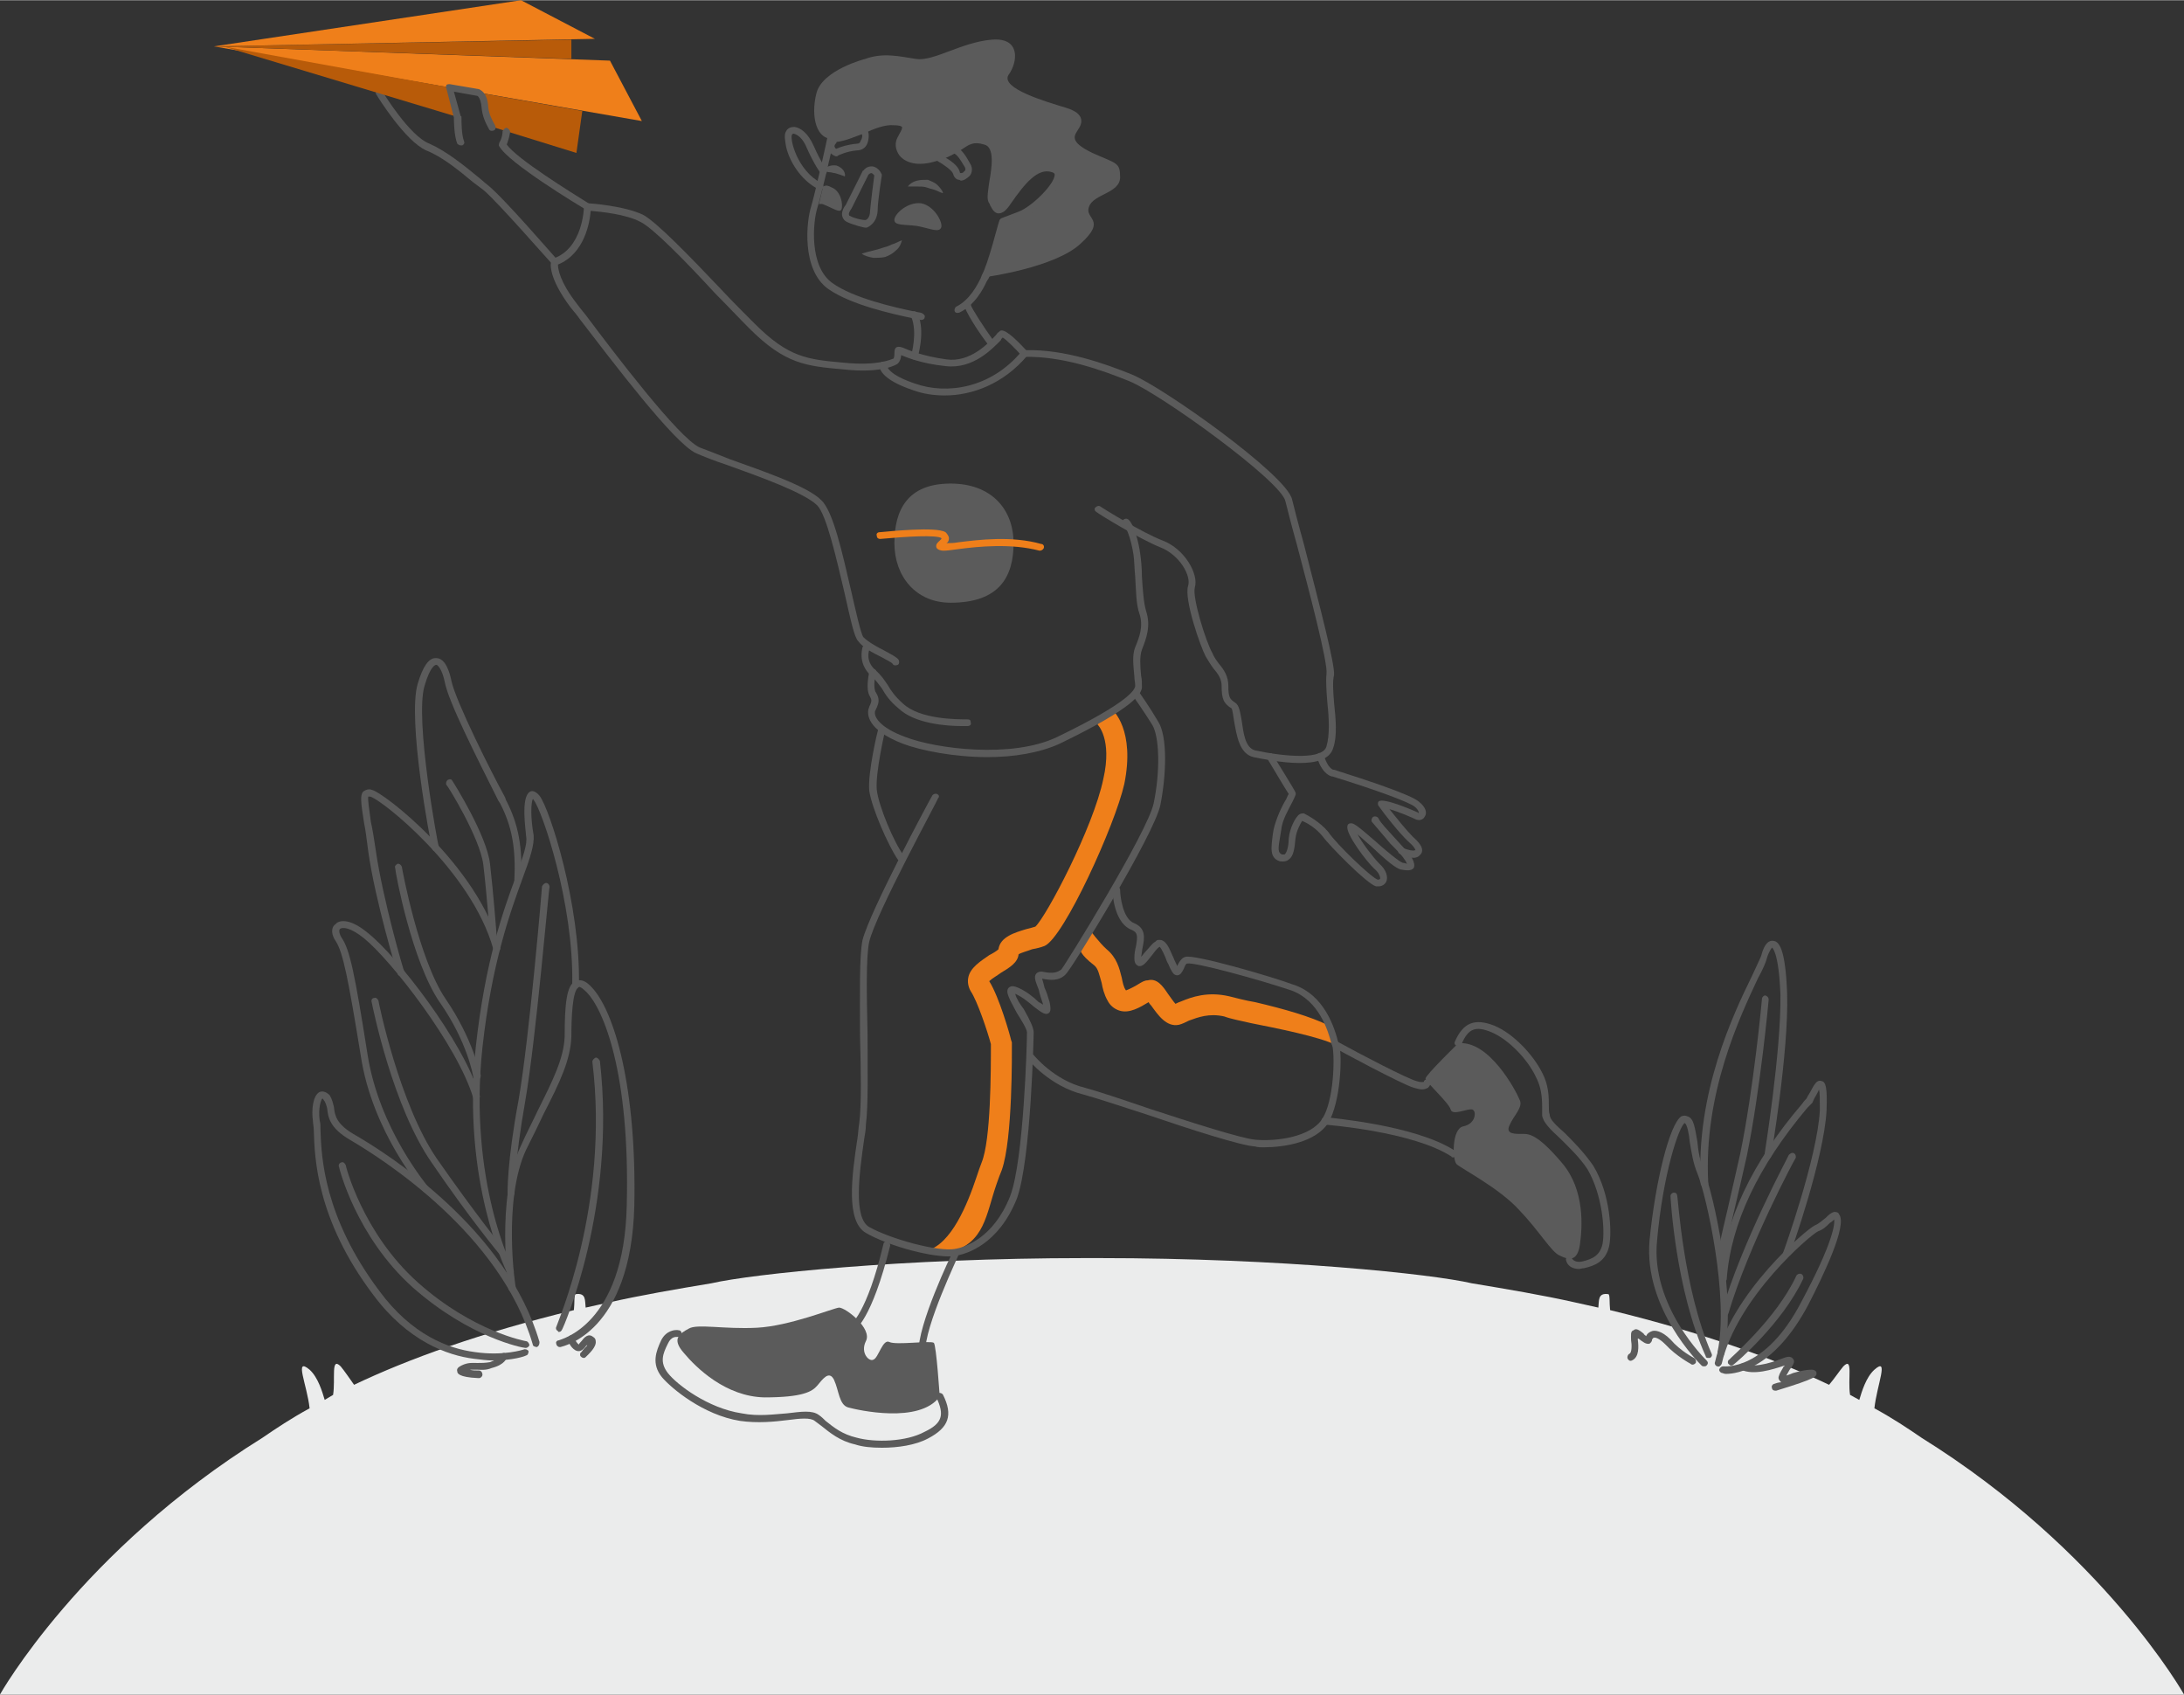 <svg xmlns="http://www.w3.org/2000/svg" xmlns:xlink="http://www.w3.org/1999/xlink" xml:space="preserve" width="83.68mm" height="64.923mm" style="shape-rendering:geometricPrecision; text-rendering:geometricPrecision; image-rendering:optimizeQuality; fill-rule:evenodd; clip-rule:evenodd" viewBox="0 0 2603 2019"><rect x="0" y="0" width="2603" height="2019" fill="#333333" stroke="none"/> <defs>  <style type="text/css">   <![CDATA[    .fil0 {fill:#EBECEC;fill-rule:nonzero}    .fil1 {fill:#5B5B5B;fill-rule:nonzero}    .fil3 {fill:#B85B09;fill-rule:nonzero}    .fil2 {fill:#EF7F1A;fill-rule:nonzero}   ]]>  </style> </defs> <g id="Layer_x0020_1">    <path class="fil0" d="M2378 2019l-2153 0 -225 0c0,0 96,-171 313,-306 16,-11 34,-23 56,-35 -3,-28 -19,-62 0,-46 10,9 15,26 18,36 3,-2 7,-4 10,-6 3,-19 -3,-46 9,-34 5,6 11,15 16,22 65,-31 151,-62 262,-89 1,-9 0,-18 2,-19 13,-2 11,8 12,16 9,-2 18,-4 27,-6 40,-9 81,-16 123,-23 48,-11 227,-30 445,-30l8 0 9 0c218,0 397,19 444,30 42,7 84,14 124,23 9,2 18,4 27,6 1,-8 -1,-18 12,-16 2,1 1,10 2,19 111,27 196,58 261,89 6,-7 12,-16 17,-22 12,-12 5,15 8,34 4,2 7,4 11,6 3,-10 8,-27 18,-36 18,-16 3,18 0,46 22,12 40,24 56,35 217,135 313,306 313,306l-225 0z"></path>  <g id="_2131334548720">   <path class="fil1" d="M1074 1026c-2,0 -3,-1 -4,-2 -11,-16 -31,-61 -34,-82 -2,-21 10,-72 11,-74 0,-2 3,-4 5,-3 2,0 3,3 3,5 0,0 -12,51 -10,71 2,19 21,64 32,78 1,2 1,5 -1,6 -1,1 -2,1 -2,1z"></path>   <path class="fil2" d="M1132 1492l-27 -2c29,-8 48,-55 59,-88 2,-6 4,-12 6,-17 11,-27 11,-109 11,-141 -4,-15 -16,-51 -24,-63 -3,-5 -4,-11 -3,-16 2,-12 15,-20 25,-27 4,-2 9,-5 11,-7 2,-15 20,-20 33,-24 4,-1 8,-2 11,-3 13,-12 69,-118 81,-176 11,-48 -7,-65 -7,-65l16 -19c3,2 29,26 16,90 -11,49 -72,183 -95,193 -5,2 -10,3 -15,4 -5,2 -13,4 -16,6 -1,10 -11,16 -21,22 -4,3 -11,7 -14,10 12,19 25,65 26,70l1 3c0,12 1,115 -12,152 -2,5 -4,10 -6,16 -13,37 -14,71 -56,82zm58 -359l0 0c0,0 0,0 0,1 0,-1 0,-1 0,-1z"></path>   <path class="fil2" d="M1592 1245c-20,-10 -71,-20 -101,-26 -13,-3 -24,-5 -32,-8 -18,-4 -31,1 -42,5 -4,2 -8,4 -12,5 -15,3 -25,-12 -33,-23 -1,-1 -2,-2 -3,-4 0,0 0,0 0,0 -10,6 -23,14 -35,10 -6,-2 -11,-6 -14,-12 -4,-7 -6,-15 -7,-21 -3,-10 -4,-17 -9,-21 -17,-13 -17,-19 -17,-21l12 -21c0,0 11,15 20,23 12,10 15,22 18,34 1,5 2,11 5,15 3,-1 11,-5 14,-7 5,-3 8,-5 12,-5 11,-3 18,7 24,16 3,4 7,10 9,12 2,-1 4,-2 7,-3 12,-5 31,-12 57,-6 8,2 19,5 31,7 34,8 66,17 88,28l8 23z"></path>   <path class="fil1" d="M1732 1379c-1,0 -2,0 -2,-1 -46,-30 -150,-38 -151,-38 -2,-1 -4,-3 -4,-5 0,-2 2,-4 5,-4 4,1 106,9 154,40 2,1 3,4 1,6 0,1 -2,2 -3,2z"></path>   <path class="fil1" d="M1695 1298c-3,0 -6,-1 -10,-2 -14,-4 -92,-46 -95,-48 -2,-1 -3,-3 -2,-5 1,-2 4,-3 6,-2 27,15 83,44 94,47 6,2 8,1 9,1 0,-2 2,-3 4,-3 2,0 4,2 4,4 0,2 -1,4 -3,6 -2,1 -4,2 -7,2zm2 -8l0 0 0 0 0 0z"></path>   <g>    <path class="fil1" d="M1738 1243c0,0 -39,38 -39,42 0,4 28,29 30,37 2,8 21,-2 26,0 5,2 4,17 -11,20 -14,3 -13,40 -8,45 5,5 50,28 74,54 25,26 39,51 49,55 10,5 21,8 24,-13 3,-21 6,-65 -21,-97 -27,-32 -38,-35 -46,-35 -9,0 -22,1 -17,-10 5,-12 17,-22 12,-31 -4,-10 -36,-71 -73,-67z"></path>    <path class="fil1" d="M1882 1512c-9,0 -14,-5 -15,-9 -1,-2 -1,-4 1,-5 2,-1 5,0 6,2 0,0 3,5 12,3 12,-3 21,-7 24,-21 3,-16 0,-58 -18,-89 -10,-15 -23,-27 -33,-37 -11,-10 -20,-19 -21,-27 0,-4 0,-7 0,-10 0,-12 -1,-24 -8,-37 -9,-19 -31,-43 -52,-52 -19,-8 -28,-5 -36,14 -1,2 -3,3 -5,2 -3,0 -4,-3 -3,-5 10,-23 24,-28 47,-19 24,10 47,36 57,56 8,15 8,29 8,41 0,3 0,6 1,9 0,6 8,13 18,22 10,10 23,23 34,39 21,35 22,80 19,95 -4,19 -17,24 -30,27 -2,0 -5,1 -6,1z"></path>   </g>   <path class="fil1" d="M1147 865c-20,0 -57,-3 -76,-21 -11,-9 -16,-17 -20,-24 -4,-5 -7,-10 -14,-16 -15,-15 -9,-32 -9,-33 1,-2 4,-3 6,-2 2,1 3,3 2,5 0,1 -5,13 7,24 7,6 11,12 15,18 4,7 9,14 18,22 20,19 64,19 77,19 3,0 4,1 4,4 1,2 -1,4 -4,4 -1,0 -4,0 -6,0z"></path>   <path class="fil1" d="M1177 902c-40,0 -80,-8 -101,-16 -44,-17 -42,-36 -41,-41 1,-2 1,-4 2,-5 2,-5 2,-6 0,-10 -6,-9 -1,-28 -1,-30 1,-2 3,-4 5,-3 3,0 4,3 3,5 -2,7 -3,19 0,23 5,8 3,13 1,18 -1,1 -1,3 -2,4 -2,7 6,20 36,31 36,14 127,26 181,0 87,-42 93,-57 93,-61 0,-4 -1,-7 -1,-11 -1,-12 -3,-25 1,-35 5,-12 10,-25 5,-40 -4,-11 -4,-28 -5,-44 -1,-10 -1,-19 -2,-26 -3,-20 -9,-34 -12,-36 -2,-1 -2,-4 0,-6 1,-1 4,-2 6,0 6,5 12,25 14,41 1,7 2,17 2,27 1,15 2,31 5,41 6,18 0,33 -5,46 -3,8 -2,20 -1,31 1,4 1,8 1,12 1,9 -9,26 -98,69 -24,11 -55,16 -86,16z"></path>   <path class="fil1" d="M1549 909c-21,0 -45,-5 -55,-7 -17,-4 -20,-26 -23,-42 -1,-6 -2,-14 -3,-16 -10,-6 -12,-12 -12,-27 0,-8 -4,-14 -10,-21 -3,-4 -6,-9 -9,-14 -6,-11 -26,-68 -21,-84 4,-12 -10,-37 -33,-46 -25,-10 -74,-40 -76,-42 -2,-1 -3,-3 -2,-5 2,-2 4,-3 6,-2 1,1 51,32 75,41 26,10 43,40 38,56 -3,12 13,64 21,78 2,5 5,9 8,13 6,7 11,15 11,26 0,14 2,16 8,20 5,3 6,11 8,22 2,14 4,32 16,35 38,8 81,11 85,-5 4,-13 3,-34 1,-52 -1,-13 -2,-26 -1,-34 2,-13 -21,-100 -35,-153 -7,-25 -12,-45 -14,-53 -5,-24 -149,-128 -186,-143 -32,-13 -79,-30 -125,-29 -1,0 -3,0 -3,-1 -8,-9 -19,-20 -23,-22 -1,1 -2,2 -2,3 -10,10 -33,35 -66,31 -29,-3 -45,-10 -53,-13 0,3 -1,7 -4,10 0,0 0,0 0,0 -1,1 -18,12 -64,7 -45,-4 -70,-6 -113,-49 -12,-12 -26,-27 -41,-42 -34,-37 -74,-78 -89,-85 -17,-9 -47,-12 -59,-13 -1,13 -7,51 -39,64 0,5 2,20 22,46 3,4 6,8 11,14 33,44 111,147 136,158 8,3 21,8 36,14 42,15 94,33 109,49 14,13 25,63 35,106 6,26 12,53 15,57 6,6 17,12 25,16 9,5 15,8 17,11 1,2 1,5 -1,6 -2,1 -5,1 -6,-1 -1,-2 -8,-5 -13,-8 -10,-5 -22,-11 -28,-19 -5,-5 -9,-25 -17,-60 -9,-38 -21,-91 -32,-102 -15,-15 -68,-34 -107,-48 -15,-5 -28,-10 -37,-14 -26,-11 -102,-112 -139,-160 -4,-6 -8,-10 -11,-14 -27,-36 -24,-53 -23,-55 0,-2 1,-3 2,-3 36,-12 37,-61 37,-62 1,-1 1,-2 2,-3 1,0 2,-1 3,-1 2,0 44,3 66,14 16,9 54,48 91,87 15,16 29,30 41,42 41,41 63,43 107,47 40,4 56,-4 59,-5 1,-2 1,-5 1,-6 0,-3 0,-8 5,-8 1,0 2,0 5,1 7,3 23,10 52,14 28,4 50,-19 59,-29 2,-3 4,-4 5,-5 2,-1 7,-3 31,23 46,-1 94,16 126,29 37,15 185,120 191,149 2,8 7,28 14,53 20,78 37,143 36,156 -2,8 -1,20 0,33 2,19 4,40 -1,54 -4,14 -21,18 -40,18z"></path>   <path class="fil1" d="M1126 471c-13,0 -26,-2 -37,-6 -42,-14 -41,-28 -41,-31 1,-2 3,-4 5,-3 2,0 4,2 4,4 0,1 1,11 34,22 37,13 90,6 127,-39 1,-1 4,-2 5,0 2,1 2,4 1,6 -28,33 -65,47 -98,47z"></path>   <polygon class="fil2" points="765,144 255,55 727,72 "></polygon>   <polygon class="fil3" points="681,70 681,47 255,55 "></polygon>   <polygon class="fil2" points="709,46 621,0 255,55 "></polygon>   <path class="fil1" d="M661 316c-1,0 -3,-1 -3,-2 -1,0 -64,-73 -82,-88 -4,-3 -8,-6 -12,-9 -17,-14 -36,-30 -56,-38 -25,-11 -58,-64 -59,-66 -2,-2 -1,-4 1,-5 2,-2 4,-1 6,1 0,0 32,53 56,62 20,9 40,25 57,39 4,3 8,7 12,10 19,15 80,86 83,89 1,2 1,4 -1,6 0,0 -1,1 -2,1z"></path>   <polygon class="fil3" points="536,104 266,55 545,139 "></polygon>   <path class="fil3" d="M587 151l100 31 7 -50 -119 -21c0,0 2,15 4,21 1,6 8,19 8,19z"></path>   <path class="fil1" d="M1090 428c0,0 -1,0 -1,0 -2,0 -4,-3 -3,-5 0,0 8,-27 0,-46 -1,-2 0,-5 2,-6 3,-1 5,1 6,3 9,21 0,50 0,51 -1,2 -2,3 -4,3z"></path>   <path class="fil1" d="M1182 414c-1,0 -3,-1 -3,-2 -12,-15 -30,-43 -30,-50 0,-2 3,-4 5,-4 2,0 4,2 3,5 1,4 15,26 28,44 2,2 1,5 -1,6 0,1 -1,1 -2,1z"></path>   <path class="fil1" d="M1643 1056c-1,0 -2,0 -3,0 -11,-3 -56,-49 -64,-60 -8,-10 -19,-16 -24,-18 -2,3 -7,12 -8,21 -1,11 -2,21 -8,25 -2,2 -6,3 -11,2 -12,-4 -10,-16 -8,-32l1 -6c3,-13 10,-28 15,-36 1,-2 2,-5 3,-6 -4,-6 -17,-28 -26,-43 -1,-1 -1,-4 1,-5 2,-1 5,-1 6,1 4,7 26,42 27,45 1,2 0,4 -4,12 -4,8 -12,21 -13,33l-1 6c-3,17 -3,21 2,23 2,0 3,0 3,0 4,-3 5,-15 5,-19 1,-12 8,-26 13,-29 2,-1 4,-1 5,-1 4,2 19,10 29,22 10,15 52,55 59,57 1,0 2,0 3,-1 0,-1 0,-6 -7,-12 -8,-7 -35,-42 -32,-51 0,-2 2,-3 3,-3 4,-1 8,2 30,21 11,10 29,25 33,26 2,0 4,1 5,1 -1,-1 -1,-3 -3,-5 -3,-5 -10,-12 -17,-19 -9,-11 -18,-21 -22,-26 -1,-2 0,-5 2,-6 2,-1 5,0 6,2 2,5 12,15 20,24 7,8 14,15 18,20 3,5 6,11 4,15 -3,4 -9,3 -15,2 -6,-1 -18,-11 -36,-28 -5,-4 -11,-10 -16,-14 6,11 19,28 26,35 8,7 11,16 8,22 -2,3 -5,5 -9,5z"></path>   <path class="fil1" d="M1685 1022c-6,0 -13,-3 -17,-5 -2,-1 -2,-4 -1,-6 1,-2 3,-3 5,-1 6,3 13,4 14,3 1,0 1,0 1,0 0,0 0,-3 -8,-10 -11,-10 -29,-33 -36,-43 -1,-1 -1,-4 0,-5 5,-6 47,13 47,13 1,1 1,1 1,1 0,-1 0,-4 -5,-8 -6,-5 -43,-19 -98,-36l-1 0c-12,-4 -17,-21 -17,-23 -1,-2 0,-4 2,-5 3,0 5,1 6,3 1,4 5,15 11,17l1 0c41,13 92,30 101,38 9,7 10,14 7,18 -2,4 -7,5 -11,3 -4,-2 -20,-9 -31,-12 8,10 20,25 28,33 8,7 11,12 11,16 0,4 -3,6 -4,7 -1,1 -4,2 -6,2z"></path>   <path class="fil1" d="M1031 70c0,0 -51,13 -58,41 -7,28 0,57 22,54 22,-3 51,-22 70,-21 20,2 15,9 9,21 -7,13 5,33 39,24 35,-10 36,-28 61,-21 25,7 2,63 8,71 6,9 7,20 20,0 13,-19 33,-45 53,-38 21,7 -19,47 -40,55 -20,8 -20,8 -20,8 0,0 -9,58 -21,66 0,0 83,-11 114,-40 32,-29 4,-29 10,-44 5,-15 37,-16 37,-35 0,-18 -4,-16 -33,-29 -29,-14 -21,-21 -17,-28 5,-7 9,-19 -15,-26 -23,-7 -78,-23 -68,-39 11,-15 15,-45 -20,-42 -36,3 -69,26 -90,23 -20,-3 -39,-8 -61,0z"></path>   <path class="fil1" d="M1098 381c0,0 0,0 -1,0 -2,-1 -5,-1 -9,-2 -24,-5 -74,-16 -101,-35 -32,-23 -26,-81 -20,-99 5,-17 19,-80 19,-81 0,-1 1,-2 2,-2 1,-1 2,-1 3,-1 1,0 2,0 2,0 1,0 1,0 2,0 9,-1 20,-6 31,-10 14,-6 28,-11 40,-11 6,1 13,2 16,7 3,6 0,12 -5,20 -2,4 -1,9 1,13 6,7 19,9 34,5 14,-4 23,-10 30,-14 9,-7 17,-12 33,-7 20,5 15,34 12,54 -1,7 -3,17 -2,19 1,2 2,3 3,5 1,1 2,4 3,4 0,0 2,-1 8,-9 11,-17 33,-48 57,-40 6,2 9,6 9,11 1,16 -30,45 -48,52l-19 7c-2,10 -13,52 -20,65 -1,1 -1,2 -2,3 -4,9 -14,28 -32,37 -2,1 -5,1 -6,-1 -1,-2 0,-5 2,-6 16,-8 25,-26 29,-34 0,-1 1,-2 1,-3 8,-14 20,-64 21,-65 0,-1 1,-2 2,-3l21 -8c16,-6 43,-33 43,-44 0,-1 0,-2 -3,-3 -17,-6 -33,14 -49,37 -6,9 -10,12 -15,12 -4,0 -7,-4 -9,-8 -1,-1 -1,-3 -2,-4 -3,-4 -2,-11 0,-25 3,-17 7,-42 -6,-45 -13,-4 -18,0 -27,6 -7,4 -16,10 -31,14 -27,8 -39,-2 -43,-7 -5,-7 -6,-15 -2,-22 2,-4 6,-10 5,-12 0,0 -1,-2 -10,-2 -10,-1 -23,4 -36,10 -11,4 -22,9 -33,10 -1,1 -1,1 -3,1 -3,14 -14,62 -19,78 -5,16 -10,69 18,89 25,18 74,29 98,34 4,1 7,1 9,2 2,1 4,3 3,5 0,2 -2,3 -4,3zm-106 -219l0 0c0,0 0,0 0,0 0,0 0,0 0,0zm0 0l0 0c0,0 0,0 0,0 0,0 0,0 0,0l0 0zm0 0l0 0c0,0 0,0 0,0 0,0 0,0 0,0z"></path>   <path class="fil1" d="M977 226c-1,0 -1,0 -2,-1 -21,-11 -34,-33 -38,-50 -1,-6 -3,-15 0,-19 2,-4 6,-5 10,-5 7,1 16,7 23,23 8,18 14,27 15,27 1,2 1,4 -1,6 -2,1 -5,1 -6,-1 0,0 -7,-9 -16,-29 -5,-13 -12,-17 -16,-18 -1,0 -2,1 -2,1 -3,5 6,43 35,58 2,1 3,4 2,6 -1,1 -3,2 -4,2z"></path>   <path class="fil1" d="M1145 215c0,0 -1,-1 -2,-1 -3,0 -6,-3 -7,-7 -1,-4 -11,-11 -18,-15 -2,-1 -3,-3 -2,-5 1,-2 3,-3 5,-2 4,1 21,10 23,20 0,1 1,1 1,1 1,0 3,0 4,-2 2,-1 2,-3 1,-5 -6,-10 -9,-15 -14,-17 -2,0 -4,-2 -3,-5 1,-2 3,-3 5,-3 8,3 13,11 19,22 2,4 2,9 -1,13 -3,3 -7,6 -11,6z"></path>   <path class="fil1" d="M997 186c0,0 -1,0 -1,0 -5,-2 -8,-5 -9,-9 -2,-6 2,-11 3,-11 1,-2 4,-2 6,-1 1,2 2,4 0,6 -1,1 -2,3 -1,4 0,1 1,2 2,2 4,-2 13,-5 24,-6 3,0 4,-1 5,-4 2,-3 2,-6 1,-8 -2,1 -4,-1 -4,-2 -1,-2 0,-5 2,-6 3,-1 5,0 8,2 3,4 3,11 1,17 -2,6 -7,9 -13,9 -12,1 -22,6 -22,6 -1,1 -1,1 -2,1z"></path>   <path class="fil1" d="M1007 210c-5,-2 -9,-3 -12,-4 -2,0 -4,-1 -6,-1 -2,0 -5,-1 -8,-2 3,-5 10,-7 16,-6 6,2 11,7 10,13z"></path>   <path class="fil1" d="M1082 222c3,-4 7,-6 11,-7 4,-1 9,-1 13,-1 4,2 8,3 11,6 3,3 6,6 7,10 -4,-1 -7,-3 -10,-4 -4,-1 -7,-2 -10,-3 -3,-1 -7,-1 -10,-1 -4,0 -7,0 -12,0z"></path>   <path class="fil1" d="M1032 271c-1,0 -1,0 -1,0 -1,0 -14,-3 -22,-7 -2,-1 -4,-3 -5,-6 -2,-6 3,-13 4,-14l20 -40c0,0 0,-1 1,-1 4,-5 8,-5 11,-5 6,1 10,7 10,8 1,1 1,2 1,3 0,0 -5,30 -5,42 -1,16 -13,20 -13,20 -1,0 -1,0 -1,0zm3 -63l0 0 -20 40c-2,3 -4,6 -3,8 0,0 0,1 1,1 5,3 15,5 18,5 2,0 6,-3 6,-11 1,-11 4,-35 5,-42 0,-1 -2,-2 -3,-3 -2,0 -3,1 -4,2z"></path>   <path class="fil1" d="M981 222c4,-2 6,-1 10,1 11,4 14,20 12,26 -2,5 -10,-1 -20,-5 -4,-2 -4,-1 -7,-1l5 -21z"></path>   <path class="fil1" d="M1066 261c-1,8 12,6 27,8 16,3 27,9 29,1 1,-7 -9,-25 -24,-28 -16,-2 -31,12 -32,19z"></path>   <path class="fil1" d="M1027 302c9,-3 17,-4 25,-7 4,-1 7,-2 11,-4 4,-1 7,-3 12,-5 -1,4 -3,9 -7,12 -4,4 -8,6 -13,8 -5,1 -10,1 -14,1 -5,-1 -10,-2 -14,-5z"></path>   <path class="fil1" d="M1208 647c0,39 -16,71 -75,71 -42,0 -67,-32 -67,-71 0,-40 16,-71 67,-71 49,0 75,31 75,71z"></path>   <path class="fil2" d="M1125 656c0,0 -1,0 -1,0 -2,0 -7,-1 -8,-4 -1,-4 2,-6 4,-8 0,0 2,-2 2,-2 0,0 0,-1 0,-1 -6,-4 -41,-2 -73,1 -2,0 -4,-1 -4,-4 -1,-2 1,-4 3,-4 12,-1 68,-7 79,0 2,2 4,5 4,7 0,3 -1,5 -3,6 4,0 9,0 14,-1 24,-3 64,-8 99,2 2,0 4,2 3,5 -1,2 -3,3 -5,3 -34,-9 -73,-5 -96,-2 -8,1 -14,2 -18,2z"></path>   <path class="fil1" d="M549 173c-1,0 -3,-1 -4,-2 -4,-10 -4,-28 -4,-31l-9 -35c-1,-1 0,-2 0,-4 1,-1 3,-1 4,-1l35 6c1,1 10,3 11,22 1,8 4,14 8,21 1,2 1,5 -1,6 -2,1 -5,1 -6,-1 -5,-9 -8,-16 -9,-26 -1,-12 -5,-14 -5,-14l-28 -5 8 29c1,0 1,1 1,1 0,6 0,21 3,29 1,2 0,4 -2,5 -1,0 -1,0 -2,0z"></path>   <path class="fil1" d="M701 250c-1,0 -2,0 -2,0 -10,-6 -93,-56 -104,-76 -1,-1 0,-3 0,-4 0,0 4,-6 4,-14 1,-2 3,-4 5,-4 2,1 4,3 4,5 -1,7 -3,12 -4,15 12,17 75,56 99,71 2,1 2,3 1,5 -1,2 -2,2 -3,2z"></path>   <g>    <path class="fil1" d="M1120 1664c0,0 -4,-61 -7,-64 -4,-3 -45,3 -53,-1 -8,-4 -13,19 -19,21 -5,3 -16,-8 -9,-22 8,-15 -24,-40 -32,-40 -8,1 -59,22 -98,24 -39,2 -71,-5 -81,1 -11,6 -21,12 -6,29 15,18 50,52 96,53 46,0 57,-7 63,-14 6,-7 14,-19 20,-7 6,13 6,30 17,33 11,3 85,20 109,-13z"></path>    <path class="fil1" d="M1051 1725c-12,0 -23,-1 -32,-4 -18,-4 -30,-14 -40,-22 -3,-2 -5,-4 -8,-6 -5,-4 -17,-3 -32,-1 -16,2 -36,4 -57,1 -44,-7 -82,-39 -93,-52 -13,-16 -7,-31 -1,-44 6,-12 17,-13 21,-12 2,0 4,2 3,5 0,2 -3,3 -5,3 -1,0 -7,-1 -11,8 -6,12 -10,22 0,35 11,14 48,42 88,48 20,4 39,1 54,0 17,-2 30,-4 38,2 3,2 6,5 8,7 10,8 20,16 37,20 22,6 59,5 81,-7 21,-10 24,-20 14,-41 -1,-2 0,-4 2,-5 2,-1 5,0 6,2 12,24 7,39 -18,52 -15,8 -36,11 -55,11z"></path>   </g>   <path class="fil1" d="M1015 1586c-1,0 -3,0 -3,-2 -1,-2 -1,-4 1,-5 1,-1 20,-13 40,-97 0,-2 3,-3 5,-3 2,1 3,3 3,5 -22,89 -42,101 -44,102 0,0 -1,0 -2,0z"></path>   <path class="fil1" d="M1099 1615c-2,0 -4,-1 -4,-4 -2,-31 39,-117 41,-120 1,-3 3,-3 5,-2 2,1 3,3 2,5 0,1 -42,88 -40,117 0,2 -1,4 -4,4 0,0 0,0 0,0z"></path>   <g>    <path class="fil1" d="M1131 1497c-27,0 -75,-14 -99,-28 -24,-14 -17,-67 -10,-113 1,-6 1,-12 2,-17 3,-22 2,-65 1,-106 0,-48 -1,-94 3,-113 9,-35 80,-167 83,-172 1,-2 4,-3 6,-2 2,1 3,3 1,5 0,2 -74,137 -82,171 -4,18 -3,65 -2,111 0,42 1,84 -2,107 0,6 -1,11 -2,17 -6,42 -13,94 6,105 25,14 82,30 103,26 10,-2 45,-12 65,-63 16,-42 20,-180 20,-195 0,-4 -7,-15 -12,-23 -9,-17 -14,-25 -10,-30 4,-4 9,-1 12,0 9,4 18,11 24,17 2,1 4,2 5,3 0,0 0,0 0,-1 -2,-6 -4,-12 -5,-17 -4,-10 -6,-15 -3,-19 2,-2 5,-3 9,-2 10,2 16,1 21,-3 5,-6 103,-164 110,-198 8,-38 7,-80 -2,-94 -10,-16 -22,-33 -22,-33 -1,-2 -1,-4 1,-6 2,-1 4,-1 6,1 0,0 12,17 22,34 12,18 10,65 3,100 -7,35 -106,196 -113,202 -8,8 -18,7 -28,5 1,3 2,7 3,11 2,4 4,10 6,17 1,5 2,11 -1,13 -4,3 -9,-1 -17,-7 -6,-5 -14,-12 -23,-16 0,0 0,0 0,0 1,5 6,13 10,18 8,14 12,23 12,28 0,2 -3,151 -20,198 -22,55 -60,66 -72,68 -2,1 -5,1 -9,1zm110 -331l0 0 0 0z"></path>   </g>   <path class="fil1" d="M1506 1367c-3,0 -7,0 -10,-1 -17,-1 -76,-20 -129,-38 -31,-10 -61,-20 -76,-24 -40,-10 -65,-41 -66,-42 -1,-2 -1,-5 1,-6 2,-2 4,-1 6,1 0,0 24,30 61,39 15,4 45,14 77,25 49,16 111,36 127,37 24,2 65,-3 79,-25 14,-22 15,-74 12,-87l-1 -2c-4,-16 -15,-52 -48,-64 -42,-14 -116,-34 -124,-32 -2,0 -3,4 -4,6 -2,4 -4,8 -8,8 -4,0 -6,-4 -7,-6 -2,-3 -3,-7 -5,-10 -2,-6 -7,-17 -9,-18 -3,2 -6,6 -9,10 -7,9 -11,14 -16,13 -5,-2 -5,-7 -5,-10 0,-5 1,-10 2,-14 2,-12 2,-16 -5,-19 -19,-7 -23,-37 -23,-48 0,-2 2,-4 5,-4 2,0 4,2 4,4 0,7 3,35 17,40 14,6 12,18 10,28 -1,4 -1,8 -2,12 2,-2 4,-5 6,-7 4,-4 7,-9 11,-11 2,-3 5,-2 7,-2 7,2 10,11 15,22 1,3 3,6 4,9 0,0 0,0 0,0 2,-4 5,-10 10,-11 11,-3 101,23 128,33 38,12 50,53 54,69l1 2c4,14 2,69 -13,94 -15,23 -52,29 -77,29z"></path>  </g>  <g>   <path class="fil1" d="M2057 1637c-2,0 -4,-1 -4,-1 -2,0 -4,-2 -4,-4 1,-3 3,-4 5,-4 1,0 50,6 93,-77 38,-71 40,-93 39,-98 -1,1 -3,3 -5,4 -4,4 -8,8 -14,10 -9,4 -97,79 -115,158 -1,2 -3,4 -5,3 -2,0 -4,-3 -3,-5 19,-83 110,-159 119,-163 5,-2 9,-6 13,-9 3,-3 6,-6 10,-7 2,0 5,0 6,3 10,13 -19,73 -37,108 -40,75 -84,82 -98,82z"></path>   <path class="fil1" d="M2063 1627c-1,0 -2,-1 -3,-2 -1,-1 -1,-4 1,-5 0,-1 56,-48 80,-100 1,-2 4,-3 6,-2 2,1 3,4 2,6 -25,53 -80,100 -83,102 -1,1 -2,1 -3,1z"></path>   <path class="fil1" d="M2054 1527c0,0 -1,0 -1,0 -2,0 -4,-2 -3,-4 5,-68 38,-138 98,-208 2,-3 4,-5 5,-6 1,-2 2,-4 4,-7 5,-9 8,-16 14,-14 5,1 7,7 6,35 -3,57 -42,168 -44,172 -1,2 -3,4 -5,3 -2,-1 -3,-3 -3,-5 1,-2 41,-114 44,-170 0,-14 0,-21 -1,-25 -1,3 -3,6 -4,8 -2,3 -3,6 -4,8 -1,1 -3,3 -6,6 -58,69 -91,137 -96,204 0,2 -2,3 -4,3z"></path>   <path class="fil1" d="M2056 1568c-1,0 -1,0 -1,0 -3,-1 -4,-3 -3,-5 24,-83 80,-186 80,-187 2,-2 4,-3 6,-2 2,1 3,4 2,6 -1,1 -56,104 -80,185 -1,2 -2,3 -4,3z"></path>   <path class="fil1" d="M2031 1628c-1,0 -2,0 -3,-1 -3,-3 -69,-68 -62,-149 7,-71 24,-139 38,-148 3,-1 5,-1 7,0 8,2 9,14 12,30 1,11 3,24 8,35 11,27 39,151 24,218 0,2 -3,4 -5,3 -2,0 -3,-3 -3,-5 14,-65 -13,-186 -24,-213 -5,-12 -7,-25 -9,-37 -1,-10 -3,-21 -6,-23 -7,4 -26,61 -33,140 -8,78 58,142 59,143 2,2 2,4 0,6 -1,1 -2,1 -3,1z"></path>   <path class="fil1" d="M2036 1618c-1,0 -3,0 -3,-2 -36,-79 -42,-189 -42,-191 0,-2 2,-4 4,-4 0,0 0,0 0,0 3,0 4,2 4,4 1,1 7,110 41,188 1,2 0,4 -2,5 0,0 -1,0 -2,0z"></path>   <path class="fil1" d="M2032 1414c-3,0 -4,-1 -5,-3 -6,-109 39,-203 61,-248 5,-11 9,-19 11,-24 4,-16 10,-19 15,-18 6,1 14,8 16,63 2,70 -19,192 -19,193 0,2 -2,4 -5,4 -2,-1 -3,-3 -3,-5 0,-1 20,-123 19,-191 -2,-52 -10,-56 -10,-56 0,0 -3,3 -6,12 -1,5 -5,14 -11,25 -21,45 -65,137 -59,244 0,2 -2,4 -4,4 0,0 0,0 0,0z"></path>   <path class="fil1" d="M2052 1510c-2,0 -4,-2 -4,-4 -2,-12 3,-31 11,-65 4,-18 9,-39 15,-66 16,-77 26,-184 26,-185 0,-2 2,-4 4,-4 3,1 4,3 4,5 0,1 -10,108 -26,186 -6,27 -11,48 -15,65 -8,34 -12,52 -11,63 0,2 -2,4 -4,5 0,0 0,0 0,0z"></path>   <path class="fil1" d="M2116 1657c-2,0 -4,-1 -4,-3 -1,-2 0,-4 2,-5 3,-1 6,-2 9,-2 -1,-1 -1,-1 -1,-1 -1,-1 -3,-3 -2,-6 1,-4 4,-8 6,-12 1,0 1,-1 1,-1 -15,5 -37,12 -52,5 -2,-1 -3,-3 -2,-5 1,-2 4,-3 6,-2 14,6 39,-4 47,-7 3,-1 8,-3 11,1 3,3 0,8 -4,13 -1,2 -3,5 -4,7 3,-1 6,-2 8,-3 7,-2 15,-4 22,-4 0,0 0,0 0,0 4,0 6,2 6,4 0,4 1,6 -48,21 -1,0 -1,0 -1,0z"></path>   <path class="fil1" d="M2017 1626c0,0 -1,0 -2,-1 0,0 -17,-9 -30,-23 -7,-7 -12,-9 -14,-8 -1,0 -1,1 -2,2 0,3 -2,4 -3,5 -4,1 -8,-2 -13,-6 0,0 0,0 -1,0 0,0 0,1 0,1 1,8 2,21 -7,25 -2,1 -4,0 -5,-2 -1,-2 0,-5 2,-6 3,-1 3,-11 2,-16 0,-6 -1,-11 3,-12 3,-3 7,0 12,4 0,1 2,2 3,3 1,-3 4,-5 7,-6 3,-1 11,-1 22,10 12,14 28,22 28,22 2,1 3,4 2,6 -1,1 -2,2 -4,2z"></path>  </g>  <g>   <path class="fil1" d="M587 1621c-6,0 -14,-1 -22,-2 -32,-4 -79,-21 -120,-76 -68,-90 -70,-164 -71,-196 0,-5 -1,-8 -1,-11 -2,-14 0,-31 8,-35 3,-1 7,-1 12,4 3,5 4,10 5,14 1,10 3,20 23,32 42,24 183,114 222,248 0,3 -1,5 -3,6 -2,0 -5,-1 -5,-3 -38,-131 -177,-220 -218,-244 -24,-14 -26,-27 -27,-37 -1,-4 -2,-8 -4,-10 -1,-2 -1,-2 -2,-2 -1,1 -5,10 -3,26 1,3 1,7 1,12 1,31 4,103 70,191 39,53 83,69 114,73 34,5 58,-3 58,-3 2,-1 5,0 6,2 0,2 -1,5 -3,5 -1,1 -16,6 -40,6z"></path>   <path class="fil1" d="M627 1606c-1,0 -1,0 -1,0 -3,0 -66,-12 -134,-72 -68,-61 -88,-143 -88,-144 -1,-2 1,-5 3,-5 2,-1 4,1 5,3 0,1 20,81 86,140 66,59 129,70 129,70 2,0 4,3 4,5 -1,2 -3,3 -4,3z"></path>   <path class="fil1" d="M667 1605c-2,0 -4,-2 -4,-4 -1,-2 1,-4 3,-4 1,-1 78,-17 81,-161 4,-158 -28,-234 -48,-254 -4,-4 -8,-7 -9,-6 -8,3 -9,38 -9,59 -1,28 -14,55 -33,92 -6,13 -13,27 -21,43 -28,60 -13,164 -12,165 0,2 -2,4 -4,4 -2,1 -4,-1 -5,-3 0,-5 -15,-107 14,-169 7,-16 15,-31 21,-44 18,-36 31,-62 32,-88 0,-37 2,-62 13,-66 9,-4 16,4 19,7 27,28 54,119 51,261 -4,151 -85,167 -88,168 -1,0 -1,0 -1,0z"></path>   <path class="fil1" d="M571 1642c0,0 -1,0 -1,0 -24,-1 -25,-6 -25,-8 -1,-3 1,-5 5,-7 8,-4 14,-3 19,-3 5,0 9,0 15,-1 11,-4 12,-8 12,-8 1,-2 3,-3 5,-3 2,1 4,3 3,5 0,1 -2,9 -18,13 -7,3 -13,2 -17,2 -4,0 -6,0 -9,0 3,1 7,1 11,1 2,0 4,2 4,5 0,2 -2,4 -4,4z"></path>   <path class="fil1" d="M696 1618c-2,0 -3,-1 -4,-2 -1,-1 -1,-4 1,-5 2,-3 5,-6 7,-8 0,0 -1,0 -1,0 -3,4 -7,9 -13,6 -7,-4 -9,-12 -9,-13 -1,-2 1,-4 3,-5 2,0 4,1 5,3 0,2 2,6 5,8 0,-1 2,-3 3,-4 3,-4 8,-10 14,-5 2,1 3,3 3,5 1,7 -8,15 -12,19 0,0 -1,1 -2,1z"></path>   <path class="fil1" d="M666 1587c0,0 -1,0 -1,-1 -2,-1 -3,-3 -2,-5 0,-2 64,-145 43,-316 0,-2 2,-4 4,-5 2,0 4,2 5,4 20,174 -44,319 -45,320 -1,2 -2,3 -4,3z"></path>   <path class="fil1" d="M608 1519c-2,0 -3,-1 -4,-3 0,-1 -54,-108 -37,-268 11,-102 33,-164 48,-204 8,-23 14,-38 12,-48 0,-5 -7,-47 5,-53 2,-1 6,-1 11,5 12,15 49,130 47,226 0,2 -2,4 -4,4 -2,0 -4,-2 -4,-5 2,-96 -36,-208 -46,-220 0,-1 -1,-1 -1,-1 -2,4 -3,21 1,43 1,11 -4,27 -13,51 -15,41 -37,102 -48,202 -17,159 36,264 37,265 1,2 0,4 -2,5 -1,1 -1,1 -2,1z"></path>   <path class="fil1" d="M609 1426c-2,0 -4,-2 -4,-4 0,-1 -1,-36 13,-111 13,-75 28,-253 28,-255 1,-2 3,-4 5,-4 2,0 4,2 4,5 -1,1 -16,180 -29,255 -13,74 -13,109 -13,110 0,2 -1,4 -4,4 0,0 0,0 0,0z"></path>   <path class="fil1" d="M507 1421c-1,0 -2,-1 -3,-2 0,-1 -60,-69 -74,-161 -15,-92 -21,-123 -30,-137 -5,-7 -6,-16 0,-20 2,-3 14,-10 39,11 34,27 113,128 133,194 0,2 -1,4 -3,5 -2,1 -4,-1 -5,-3 -19,-63 -98,-164 -130,-190 -16,-13 -26,-14 -29,-11 -1,1 -1,5 2,10 10,14 16,44 31,139 14,90 72,157 72,158 2,1 2,4 0,6 -1,0 -2,1 -3,1z"></path>   <path class="fil1" d="M598 1496c-1,0 -2,-1 -3,-2 0,0 -35,-42 -80,-108 -47,-67 -71,-187 -72,-192 -1,-3 1,-5 3,-5 2,-1 4,1 5,3 0,1 25,124 70,189 46,66 80,108 80,108 2,2 2,5 0,6 -1,1 -2,1 -3,1z"></path>   <path class="fil1" d="M478 1163c-2,0 -4,-1 -4,-3 -1,-1 -27,-88 -35,-145 -2,-14 -3,-25 -5,-34 -4,-25 -5,-34 -1,-38 4,-3 8,-3 10,-2 13,2 126,89 153,188 1,2 -1,4 -3,5 -2,1 -4,-1 -5,-3 -26,-94 -135,-180 -147,-182 -1,0 -2,0 -2,0 -1,2 1,15 3,30 2,9 4,21 6,35 8,56 33,143 34,144 0,2 -1,4 -3,5 -1,0 -1,0 -1,0z"></path>   <path class="fil1" d="M569 1286c-2,0 -4,-1 -5,-3 0,-1 -7,-42 -40,-89 -33,-48 -53,-155 -53,-160 -1,-2 1,-4 3,-5 2,0 4,1 5,4 0,1 20,110 52,157 33,48 41,90 42,91 0,3 -1,5 -4,5 0,0 0,0 0,0z"></path>   <path class="fil1" d="M617 1054c0,0 0,0 0,0 -2,0 -4,-2 -4,-4 2,-40 -3,-66 -17,-93l-2 -3c-27,-54 -60,-119 -64,-142 -3,-14 -8,-20 -10,-20 0,0 0,0 0,0 -1,0 -7,1 -14,25 -12,40 16,190 17,192 0,2 -1,4 -4,5 -2,0 -4,-1 -4,-4 -2,-6 -30,-154 -17,-196 6,-20 13,-30 21,-30 1,0 1,0 1,0 11,0 16,17 18,27 5,24 47,108 64,139l1 3c15,29 20,56 18,97 0,2 -2,4 -4,4z"></path>   <path class="fil1" d="M588 1120c-2,0 -4,-2 -4,-4 0,0 -4,-53 -8,-86 -4,-32 -43,-95 -44,-95 -1,-2 0,-5 2,-6 2,-1 4,-1 5,1 2,3 41,65 45,99 4,34 8,86 8,87 0,2 -2,4 -4,4 0,0 0,0 0,0z"></path>  </g> </g></svg>